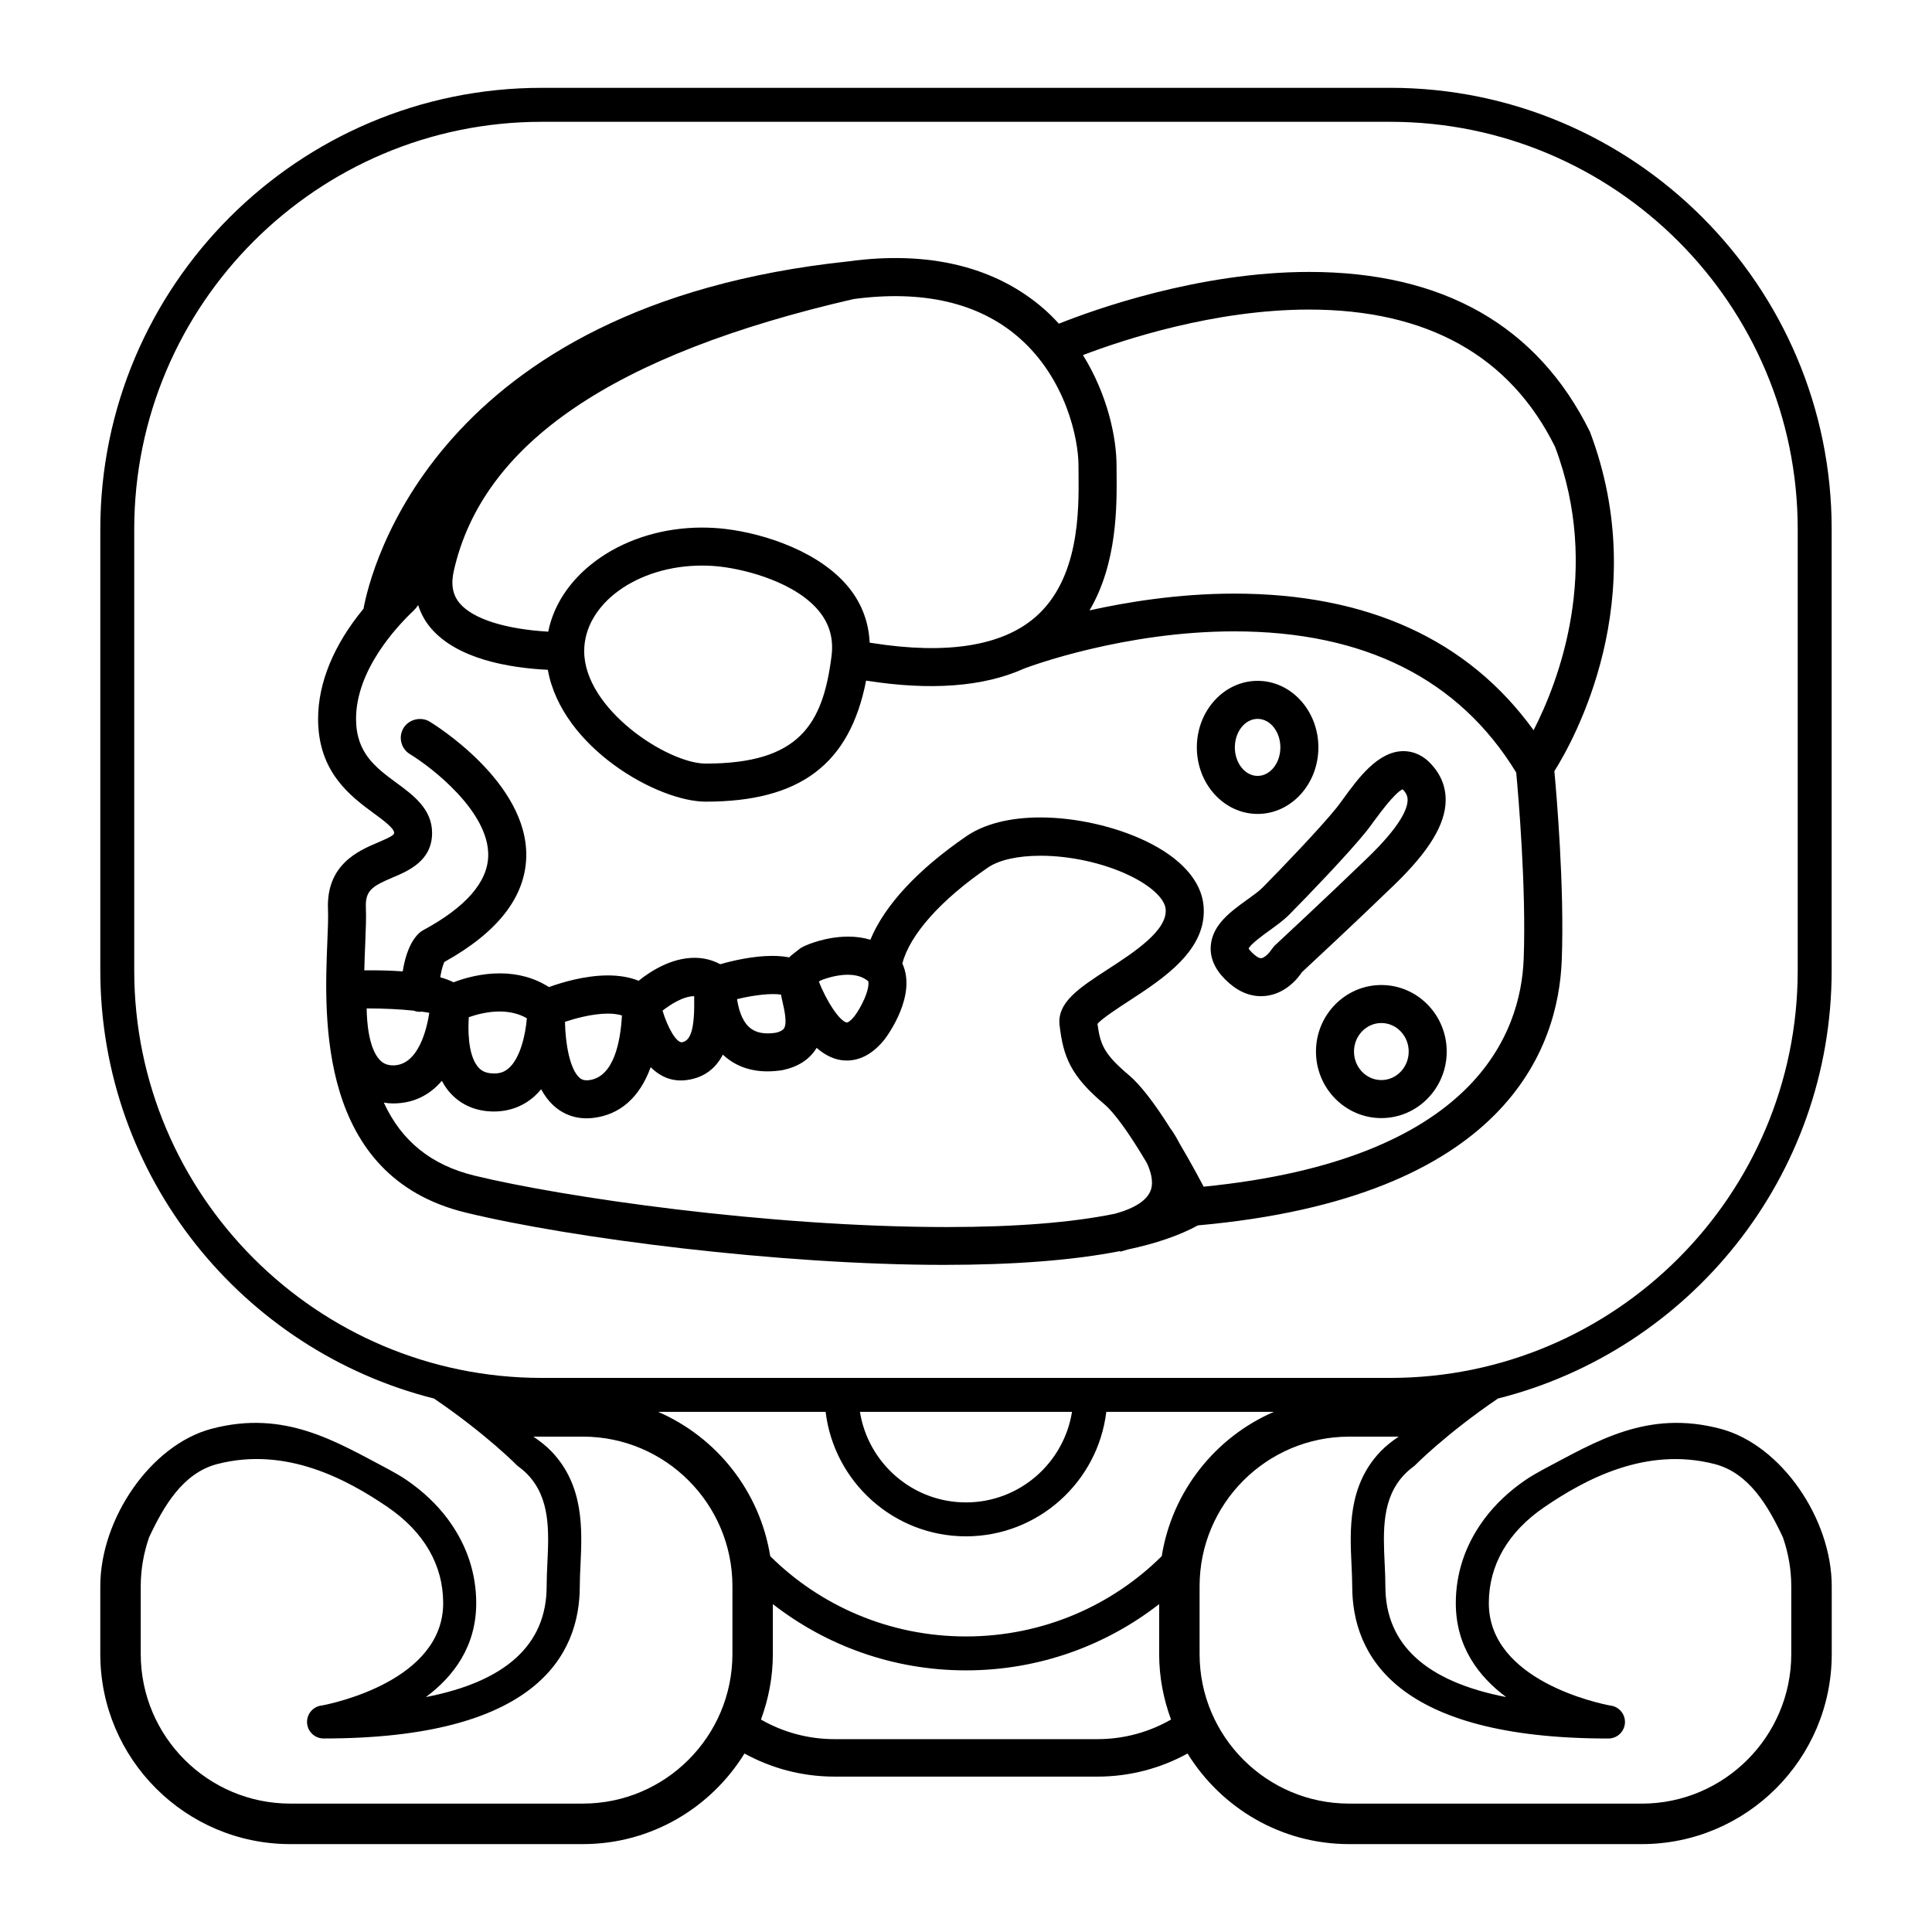 <?xml version="1.0" encoding="UTF-8"?>
<!-- Uploaded to: ICON Repo, www.svgrepo.com, Generator: ICON Repo Mixer Tools -->
<svg fill="#000000" width="800px" height="800px" version="1.1" viewBox="144 144 512 512" xmlns="http://www.w3.org/2000/svg">
 <g>
  <path d="m518.85 532.46s8.16-8.344 22.121-17.836c50.754-12.766 88.438-58.77 88.438-113.43l0.004-116.96c0-64.492-52.465-116.96-116.96-116.96l-224.91 0.004c-64.492 0-116.96 52.465-116.96 116.96v116.96c0 54.66 37.691 100.66 88.438 113.43 13.961 9.492 22.121 17.836 22.121 17.836 0.988 0.727 1.91 1.48 2.684 2.297 6.047 6.328 5.633 15.078 5.234 23.547-0.098 2.09-0.191 4.121-0.191 6.055 0 15.422-10.746 25.25-32.012 29.379 7.34-5.457 13.348-13.422 13.348-24.879 0-7.875-2.473-15.246-7.082-21.66-0.188-0.262-0.359-0.492-0.543-0.762-2.875-3.809-6.516-7.269-10.887-10.258-1.496-1.023-3.144-1.934-4.793-2.84-13.777-7.238-27.379-15.871-46.879-10.688-16.098 4.281-29.441 23.852-29.441 41.711v17.996c0 27.762 22.586 50.344 50.344 50.344h77.547c18.098 0 33.945-9.633 42.824-24.008 7.047 3.875 15.18 6.121 23.871 6.121h69.676c8.688 0 16.82-2.246 23.871-6.121 8.879 14.375 24.727 24.008 42.824 24.008h77.547c27.762 0 50.344-22.586 50.344-50.344v-17.996c0-17.855-13.348-37.43-29.441-41.711-19.508-5.184-33.102 3.445-46.879 10.688-1.652 0.906-3.293 1.82-4.793 2.84-4.379 2.988-8.016 6.449-10.887 10.258-0.191 0.273-0.359 0.5-0.543 0.762-4.609 6.414-7.082 13.785-7.082 21.66 0 11.457 6.004 19.422 13.348 24.879-21.266-4.125-32.012-13.957-32.012-29.379 0-1.934-0.09-3.961-0.191-6.055-0.395-8.465-0.805-17.215 5.234-23.547 0.773-0.824 1.695-1.578 2.676-2.305zm-66.977 23.934c-13.16 13.07-31.5 21.281-51.879 21.281s-38.719-8.211-51.879-21.281c-2.75-17.191-14.188-31.508-29.695-38.234h44.379c2.231 18.551 18.047 32.984 37.191 32.984 19.145 0 34.953-14.434 37.191-32.984h44.387c-15.508 6.727-26.945 21.047-29.695 38.234zm-79.98-38.234h56.199c-2.168 13.574-13.922 23.992-28.098 23.992-14.176 0-25.93-10.418-28.102-23.992zm-192.32-116.96v-116.96c0-59.531 48.43-107.96 107.96-107.96h224.92c59.531 0 107.96 48.43 107.96 107.96v116.96c0 59.531-48.43 107.96-107.96 107.96h-224.92c-59.531 0-107.96-48.438-107.96-107.96zm118.89 220.77h-77.539c-21.844 0-39.625-17.781-39.625-39.625v-17.996c0-4.527 0.801-8.867 2.207-12.93 3.848-8.219 8.941-17.074 18.094-19.438 18.227-4.711 34.422 4.098 45.152 11.422 9.613 6.57 14.695 15.359 14.695 25.438 0 20.523-29.195 26.57-32.098 27.121-2.231 0.207-3.981 2.082-3.981 4.367 0 2.418 1.965 4.383 4.387 4.383 0.02 0.004 0.051 0 0.086 0 56.043 0 67.809-21.949 67.809-40.371 0-1.797 0.09-3.691 0.188-5.644 0.434-9.34 0.977-20.965-7.652-30.012-1.387-1.457-3.047-2.746-4.836-3.965h13.125c21.844 0 39.625 17.781 39.625 39.625v17.996c-0.012 21.852-17.789 39.629-39.637 39.629zm136.37-17.078h-69.676c-7.125 0-13.785-1.91-19.492-5.195 2-5.422 3.148-11.246 3.148-17.352v-13.238c14.02 10.914 31.766 17.559 51.188 17.559s37.16-6.644 51.188-17.559v13.238c0 6.106 1.148 11.93 3.148 17.352-5.719 3.285-12.379 5.195-19.504 5.195zm74.984-76.195c-8.629 9.047-8.086 20.672-7.652 30.012 0.09 1.949 0.188 3.844 0.188 5.644 0 18.418 11.766 40.371 67.809 40.371 0.035 0 0.066 0.004 0.086 0 2.422 0 4.387-1.965 4.387-4.383 0-2.281-1.75-4.16-3.981-4.367-2.902-0.551-32.098-6.602-32.098-27.121 0-10.078 5.082-18.871 14.695-25.438 10.73-7.324 26.922-16.133 45.152-11.422 9.148 2.363 14.242 11.219 18.094 19.438 1.406 4.062 2.207 8.395 2.207 12.93v17.996c0 21.844-17.781 39.625-39.625 39.625l-77.551-0.008c-21.844 0-39.625-17.781-39.625-39.625v-17.996c0-21.844 17.781-39.625 39.625-39.625h13.125c-1.789 1.215-3.453 2.512-4.836 3.969z"/>
  <path d="m565.33 258.38c-13.875-28.078-38.91-42.316-74.398-42.316-29.328 0-57.238 10.09-66.316 13.719-1.438-1.57-2.672-2.793-3.941-3.898-12.891-11.254-30.633-15.523-51.848-12.617-109.99 11.617-126.72 82.387-128.49 92.047-7.875 9.539-12.039 19.625-12.039 29.188 0 14.172 8.605 20.5 14.895 25.125 2.469 1.812 5.262 3.875 5.262 5.106 0 0.473-0.66 0.996-4.266 2.519-5.164 2.188-13.816 5.848-13.266 17.859 0.09 2.055-0.031 5.043-0.176 8.504-0.832 20.184-2.559 62.191 36.668 71.73 28.016 6.816 83.09 13.859 126.75 13.859 18.656 0 34.344-1.23 46.668-3.656l0.051 0.168 1.93-0.57c7.543-1.605 13.809-3.762 18.645-6.41 81.805-7.316 95.527-47.125 96.418-70.227 0.746-19.355-1.406-44.281-1.953-50.145 5.059-8.035 26.199-45.668 9.41-89.984zm-297.09 155.19c1.859-0.66 4.887-1.512 8.133-1.512 2.742 0 5.176 0.598 7.246 1.785-0.348 4.438-1.754 10.43-4.641 13.098-1.344 1.25-2.805 1.699-4.883 1.492-1.586-0.145-2.691-0.727-3.566-1.867-2.617-3.379-2.488-10.062-2.289-12.996zm25.484 1.227c2.258-0.754 7.082-2.18 11.359-2.18 1.449 0 2.707 0.168 3.734 0.488-0.344 6.469-1.984 16.395-8.805 17.156-1.082 0.117-1.855-0.09-2.551-0.75-2.465-2.344-3.629-8.922-3.738-14.715zm25.855-2.965c1.848-1.445 5.336-3.812 8.387-3.84v0.145c0.152 8.188-0.766 11.684-3.289 12.086-1.449 0.008-3.676-3.695-5.098-8.391zm19.75-3.047c4.613-1.133 9.184-1.602 11.645-1.203 0.105 0.598 0.242 1.223 0.398 1.895 0.453 1.977 1.301 5.648 0.406 7.047-0.324 0.508-1.137 0.938-2.156 1.16-3.082 0.48-5.414 0.004-7.039-1.438-2.141-1.895-2.949-5.336-3.254-7.461zm21.691-4.641c0.215-0.188 0.348-0.266 0.344-0.266 0.145-0.066 3.637-1.562 7.301-1.562 2.281 0 4.106 0.586 5.441 1.727 0.398 2.297-1.848 6.836-3.633 9.215-1.367 1.688-1.965 1.723-2.062 1.715-1.844-0.316-5.262-5.375-7.391-10.828zm-107.43 7.684c0.406 0.145 0.941 0.301 1.668 0.316 0.18 0 0.332-0.031 0.457-0.059 0.82 0.109 1.508 0.227 2.055 0.328-0.672 4.332-2.898 13.805-9.492 13.926-1.562 0-2.719-0.465-3.648-1.457-2.957-3.16-3.422-10.203-3.461-13.645 4.426 0.004 8.824 0.211 12.422 0.59zm-5.375 24.59h0.316c5.027-0.098 9.238-2.106 12.566-5.992 0.453 0.863 0.926 1.613 1.445 2.289 2.586 3.356 6.254 5.352 10.621 5.762 4.898 0.457 9.289-1.004 12.664-4.133 0.555-0.52 1.082-1.078 1.582-1.676 0.887 1.633 1.918 3.023 3.094 4.137 2.836 2.707 6.574 3.934 10.602 3.465 7.152-0.789 12.418-5.426 15.332-13.453 2.856 2.812 6.106 3.984 9.984 3.344 4.125-0.672 7.195-2.91 9.141-6.672 0.086 0.082 0.176 0.16 0.266 0.242 3.094 2.781 6.988 4.191 11.574 4.191 1.25 0 2.57-0.105 3.996-0.328 4.035-0.852 7.019-2.754 8.867-5.656 0.051-0.082 0.105-0.16 0.152-0.246 2.004 1.762 4.109 2.84 6.289 3.219 0.523 0.086 1.094 0.137 1.703 0.137 3.652 0 7.008-1.867 9.996-5.578 0.906-1.195 8.609-11.742 4.727-20.137 1.965-7.621 10.188-16.859 22.656-25.406 2.957-2.031 7.918-3.148 13.965-3.148 7.844 0 16.582 1.918 23.371 5.141 5.793 2.742 9.551 6.203 9.789 9.027 0.484 5.648-8.332 11.383-15.438 16-7.477 4.863-13.387 8.707-12.676 14.758 0.988 8.395 2.934 13.402 11.836 20.895 2.676 2.254 6.606 7.684 11.289 15.602 0.91 1.945 1.84 4.746 1.09 7.055-0.902 2.746-4.125 4.902-9.516 6.387-11.438 2.348-26.406 3.535-44.5 3.535-47.742 0-101.96-7.965-125.22-13.617-11.465-2.793-19.363-9.133-24.062-19.363 0.836 0.152 1.664 0.223 2.496 0.223zm194.92-7.527c-6.566-5.527-7.547-8.066-8.293-13.543 0.984-1.309 5.961-4.539 8.156-5.969 9.34-6.074 20.957-13.633 19.961-25.297-0.57-6.676-6.082-12.809-15.512-17.277-8.172-3.871-18.547-6.176-27.746-6.176-8.07 0-14.852 1.723-19.613 4.988-12.891 8.844-21.652 18.297-25.434 27.422-1.82-0.551-3.793-0.828-5.891-0.828-6.086 0-11.16 2.316-11.145 2.316-0.262 0.098-0.766 0.324-1.48 0.742l-2.457 1.93c-0.176 0.168-0.348 0.332-0.527 0.516-1.359-0.262-2.871-0.395-4.516-0.395-5.176 0-10.664 1.316-13.77 2.207-2.098-1.129-4.387-1.699-6.816-1.699-6.195 0-11.738 3.602-14.809 6.082-2.336-0.941-5.078-1.414-8.152-1.414-6.051 0-12.168 1.844-15.617 3.09-3.785-2.414-8.168-3.637-13.023-3.637-4.918 0-9.297 1.238-12.258 2.367-0.984-0.5-2.16-0.941-3.523-1.324 0.203-1.301 0.527-2.801 1.074-4.055 14.148-7.844 21.453-17.215 21.715-27.852 0.488-19.828-24.535-35.207-25.605-35.852-2.316-1.406-5.527-0.605-6.918 1.699-1.438 2.379-0.676 5.477 1.699 6.922 5.871 3.559 21.035 15.332 20.746 26.98-0.172 6.973-5.984 13.602-17.25 19.688-0.215 0.117-0.43 0.246-0.625 0.398-1.094 0.812-3.664 3.422-4.781 10.508-3.027-0.223-6.418-0.324-10.184-0.277 0.059-2.504 0.156-4.902 0.25-7.164 0.152-3.672 0.281-6.852 0.168-9.332-0.207-4.621 1.57-5.769 7.133-8.121 4.144-1.754 10.414-4.41 10.414-11.801 0-6.328-4.973-9.984-9.367-13.219-5.547-4.086-10.785-7.941-10.785-17.008 0-12.867 10.645-24.328 15.219-28.656 0.367-0.348 0.785-0.84 1.25-1.48 0.727 2.281 1.855 4.324 3.375 6.102 6.957 8.133 20.469 10.508 30.98 11.035 3.672 20.586 29.078 34.938 41.836 34.938 25.008 0 38.172-9.906 42.512-32.078l0.07 0.012c17.004 2.68 31.035 1.641 41.766-3.184l0.52-0.195c1.055-0.398 26.066-9.684 55.176-9.684 34.449 0 59.602 12.586 74.754 37.414 0.52 5.566 2.695 30.57 1.977 49.41-0.746 19.492-12.801 53.195-84.82 60.34-1.164-2.227-3.512-6.613-6.316-11.336-1.289-2.535-2.438-4.039-2.492-4.098-4.309-6.856-8.02-11.621-11.023-14.156zm-113.09-135.01c1.629 0 3.281 0.098 4.906 0.289 6.887 0.789 20.176 4.231 26.32 12.07 2.656 3.391 3.668 7.231 3.082 11.734-2.309 17.977-8.5 28.383-33.332 28.383-10.062 0-32.203-14.41-32.203-29.805 0-12.5 14.012-22.672 31.227-22.672zm43.055 25.215c0 0.004 0 0.016-0.004 0.02 0.004-0.012 0.004-0.016 0.004-0.02zm45.203-11.492c-8.816 7.602-23.453 9.91-43.125 6.812l-0.711-0.105c-0.242-5.324-2.012-10.121-5.266-14.277-7.656-9.777-22.617-14.664-33.094-15.875-2.012-0.23-4.051-0.348-6.066-0.348-20.32 0-37.59 11.777-40.758 27.582-11.41-0.672-19.914-3.375-23.422-7.477-1.891-2.207-2.414-5.023-1.605-8.605 7.602-33.812 42.293-57.391 105.94-72.059 18.418-2.469 33.258 0.988 43.848 10.23 12.469 10.887 15.766 26.902 15.766 33.859l0.016 2.277c0.09 9.719 0.246 27.832-11.523 37.984zm52.773-6.293c-14.855 0-28.613 2.277-38.344 4.445 7.387-12.508 7.246-27.77 7.176-36.23l-0.016-2.195c0-7.324-2.359-18.703-8.898-29.23 10.578-4.031 34.797-12.062 59.898-12.062 31.332 0 53.281 12.273 65.203 36.355 12.375 32.707 0.906 62.277-5.68 75.117-17.355-24.023-44.039-36.199-79.34-36.199z"/>
  <path d="m477.28 359.7c8.883 0 16.105-7.91 16.105-17.633 0.004-9.727-7.223-17.637-16.105-17.637s-16.105 7.91-16.105 17.633c0 9.727 7.227 17.637 16.105 17.637zm0-25.191c3.324 0 6.031 3.391 6.031 7.559 0 4.164-2.703 7.555-6.031 7.555-3.324 0-6.031-3.391-6.031-7.559 0.004-4.164 2.707-7.555 6.031-7.555z"/>
  <path d="m510.07 405.04c-9.551 0-17.324 7.91-17.324 17.633 0 9.723 7.773 17.633 17.324 17.633 9.551 0 17.324-7.91 17.324-17.633 0-9.723-7.773-17.633-17.324-17.633zm0 25.191c-4 0-7.25-3.391-7.25-7.559s3.254-7.559 7.25-7.559 7.25 3.391 7.25 7.559-3.25 7.559-7.25 7.559z"/>
  <path d="m474.48 382.45c-4.297 3.094-9.164 6.606-9.609 12.137-0.258 3.164 1.023 6.188 3.812 8.973 2.941 2.949 6.144 4.438 9.508 4.438 5.977 0 9.703-4.609 10.832-6.363 1.379-1.281 13.816-12.816 24.551-23.207 9.184-8.898 13.488-15.992 13.543-22.332 0.031-3.793-1.41-7.176-4.277-10.039-2.481-2.481-5.125-2.996-6.898-2.996-6.785 0-12.062 7.262-16.055 12.758-0.625 0.855-1.184 1.633-1.668 2.231-4.488 5.566-14.777 16.262-19.594 21.137-0.992 0.996-2.594 2.148-4.144 3.266zm41.23-29.27c0.926 0.922 1.336 1.797 1.324 2.832-0.02 2.316-1.855 6.832-10.469 15.176-11.266 10.902-24.633 23.277-24.879 23.52l-0.797 1.02c-0.371 0.641-1.785 2.203-2.707 2.203-0.559 0-1.449-0.555-2.383-1.484-0.613-0.613-0.848-1.023-0.891-1.023-0.004 0-0.004 0-0.004 0.004 0.223-1.023 4.027-3.762 5.461-4.797 1.891-1.359 3.848-2.769 5.414-4.363 4.926-4.984 15.496-15.977 20.27-21.902 0.609-0.754 1.328-1.738 2.137-2.848 4.91-6.734 6.844-8.09 7.523-8.336z"/>
 </g>
</svg>